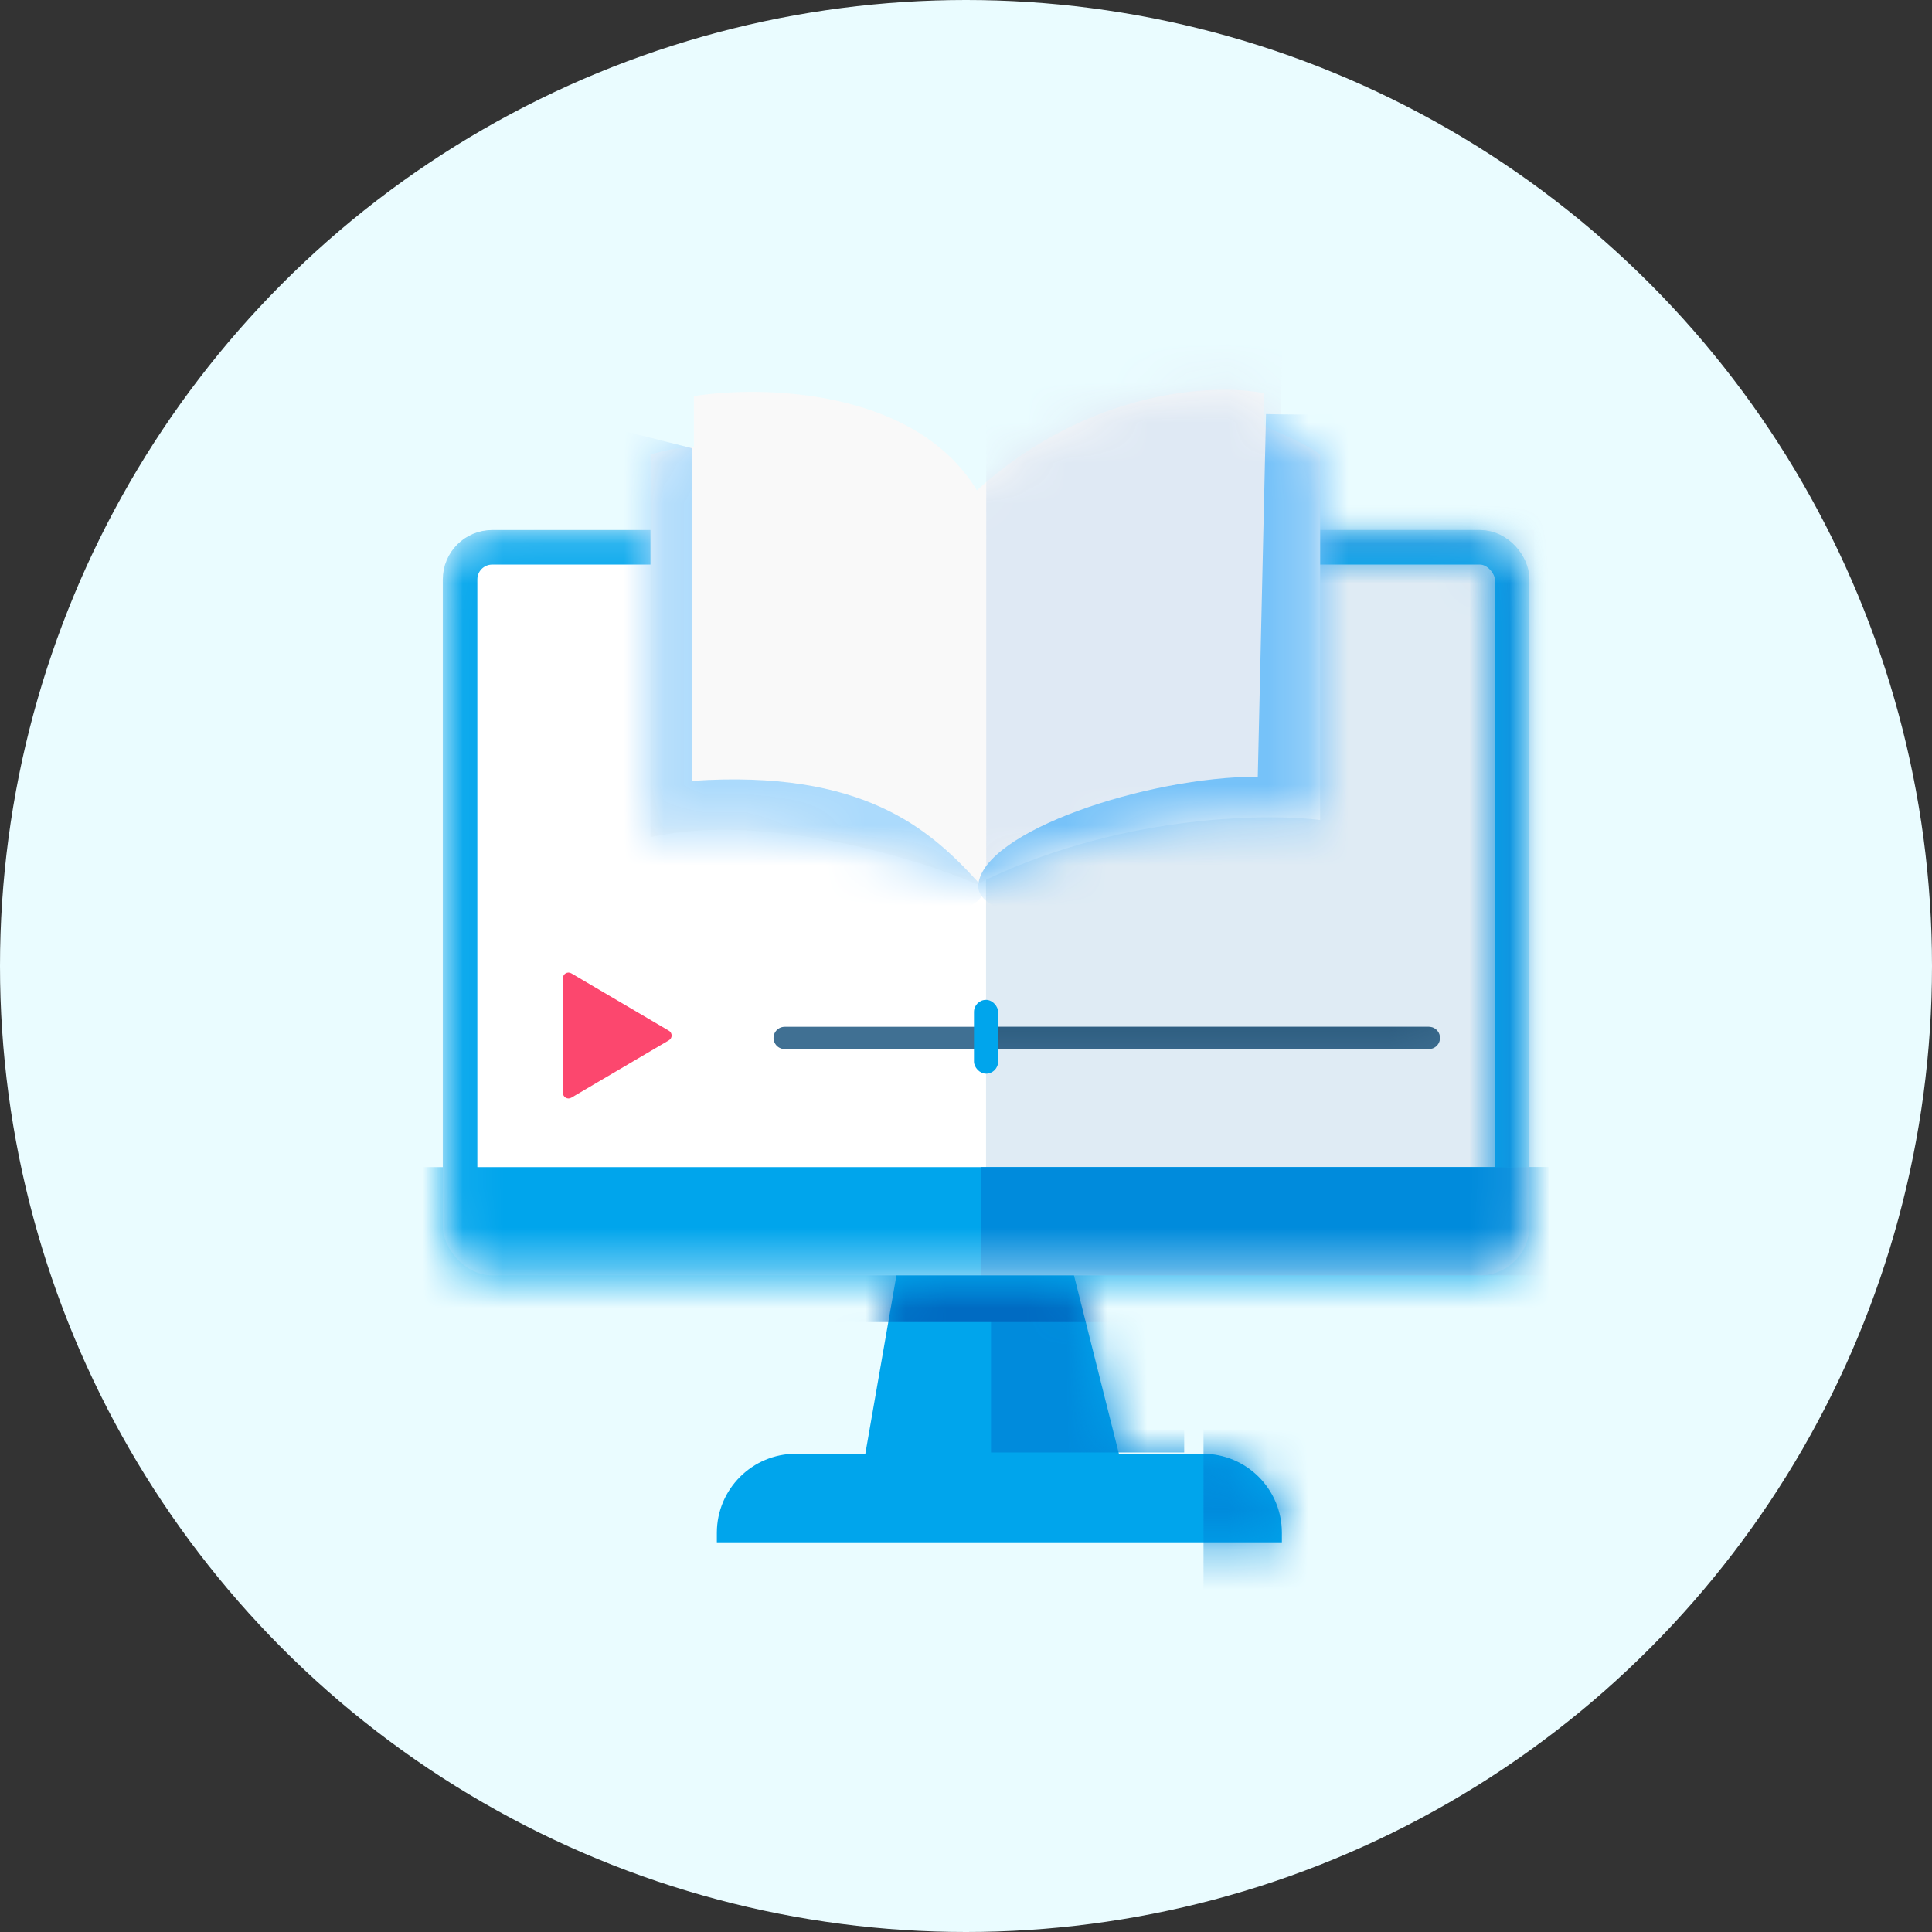 <svg width="100%" height="100%" viewBox="0 0 48 48" fill="none" xmlns="http://www.w3.org/2000/svg">
<rect x="0" y="0" width="48" height="48" fill="#333333" stroke="none"/>
<circle cx="24" cy="24" r="24" fill="#EAFCFF"/>
<path d="M21.499 36.118L22.309 31.473H26.629L27.799 36.118H29.885C30.969 36.118 31.848 36.997 31.848 38.081V38.318H17.81V38.081C17.81 36.997 18.689 36.118 19.773 36.118H21.499Z" fill="#00A5EC"/>
<mask id="mask0" style="mask-type:alpha" maskUnits="userSpaceOnUse" x="17" y="31" width="15" height="8">
<path d="M21.499 36.118L22.309 31.473H26.629L27.799 36.118H29.885C30.969 36.118 31.848 36.997 31.848 38.081V38.318H17.81V38.081C17.81 36.997 18.689 36.118 19.773 36.118H21.499Z" fill="#00A5EC"/>
</mask>
<g mask="url(#mask0)">
<rect x="29.901" y="35.292" width="2.64" height="4.217" fill="#008BDC"/>
<rect x="24.621" y="32.48" width="4.8" height="3.606" fill="#008BDC"/>
<rect x="19.224" y="30.035" width="11.759" height="2.811" fill="#006BC2"/>
</g>
<rect x="11" y="13.167" width="26.998" height="18.519" rx="1.227" fill="white"/>
<mask id="mask1" style="mask-type:alpha" maskUnits="userSpaceOnUse" x="11" y="13" width="27" height="19">
<rect x="11.061" y="13.228" width="26.875" height="18.396" rx="1.166" fill="white" stroke="black" stroke-width="0.123"/>
</mask>
<g mask="url(#mask1)">
<rect x="24.498" y="13.167" width="13.619" height="17.724" fill="#DFEBF4"/>
<rect x="11.43" y="13.597" width="26.139" height="17.66" rx="0.798" stroke="#00A5EC" stroke-width="0.859"/>
<mask id="mask2" style="mask-type:alpha" maskUnits="userSpaceOnUse" x="11" y="13" width="27" height="19">
<rect x="11.43" y="13.597" width="26.139" height="17.66" rx="0.798" stroke="#00A5EC" stroke-width="0.859"/>
</mask>
<g mask="url(#mask2)">
<rect x="27.498" y="8.4" width="15.119" height="24.631" fill="#008BDC"/>
</g>
<rect x="9.562" y="28.997" width="29.098" height="3.484" fill="#00A5EC"/>
<rect x="24.378" y="28.997" width="16.799" height="2.689" fill="#008BDC"/>
</g>
<path d="M16.618 25.846C16.709 25.793 16.709 25.662 16.618 25.608L14.194 24.182C14.102 24.128 13.986 24.194 13.986 24.301V27.153C13.986 27.26 14.102 27.326 14.194 27.272L16.618 25.846Z" fill="#FC476E"/>
<line x1="19.494" y1="25.787" x2="35.5" y2="25.787" stroke="#407093" stroke-width="0.552" stroke-linecap="round"/>
<mask id="mask3" style="mask-type:alpha" maskUnits="userSpaceOnUse" x="19" y="25" width="17" height="2">
<line x1="19.494" y1="25.787" x2="35.5" y2="25.787" stroke="#407093" stroke-width="0.552" stroke-linecap="round"/>
</mask>
<g mask="url(#mask3)">
<line x1="24.775" y1="25.787" x2="35.501" y2="25.787" stroke="#1A496C" stroke-width="0.552" stroke-linecap="round"/>
</g>
<path d="M24.271 12.182C27.056 9.657 30.188 9.523 31.406 9.771V10.586C31.778 10.74 32.576 11.097 32.799 11.295V20.373C31.372 20.195 27.668 20.266 24.271 21.968C22.763 21.318 19.029 20.174 16.161 20.798V11.295C16.382 11.225 16.906 11.09 17.24 11.118V9.842C18.946 9.57 22.74 9.657 24.271 12.182Z" fill="#F9F9F9"/>
<mask id="mask4" style="mask-type:alpha" maskUnits="userSpaceOnUse" x="16" y="9" width="17" height="13">
<path d="M24.271 12.182C27.056 9.657 30.188 9.523 31.406 9.771V10.586C31.778 10.74 32.576 11.097 32.799 11.295V20.373C31.372 20.195 27.668 20.266 24.271 21.968C22.763 21.318 19.029 20.174 16.161 20.798V11.295C16.382 11.225 16.906 11.09 17.24 11.118V9.842C18.946 9.57 22.74 9.657 24.271 12.182Z" fill="#F9F9F9"/>
</mask>
<g mask="url(#mask4)">
<path d="M17.203 19.4V11.138L14.245 10.394L14.941 22.839C18.549 23.064 25.466 23.187 24.269 21.882C23.072 20.577 21.415 19.116 17.203 19.4Z" fill="#ABDAFC"/>
<path d="M24.503 8.6L31.866 8.457L31.478 22.365H24.503V8.6Z" fill="#DFE9F4"/>
<path d="M31.249 19.297L31.454 10.287C32.266 10.311 33.869 10.287 33.981 10.287C34.12 10.287 34.781 11.528 35.965 14.188C36.911 16.315 35.245 21.125 34.294 23.265C30.918 23.395 24.193 23.322 24.305 21.988C24.416 20.655 28.5 19.297 31.249 19.297Z" fill="#76C2F9"/>
</g>
<rect x="24.198" y="24.841" width="0.6" height="1.834" rx="0.3" fill="#00A5EC"/>
</svg>
